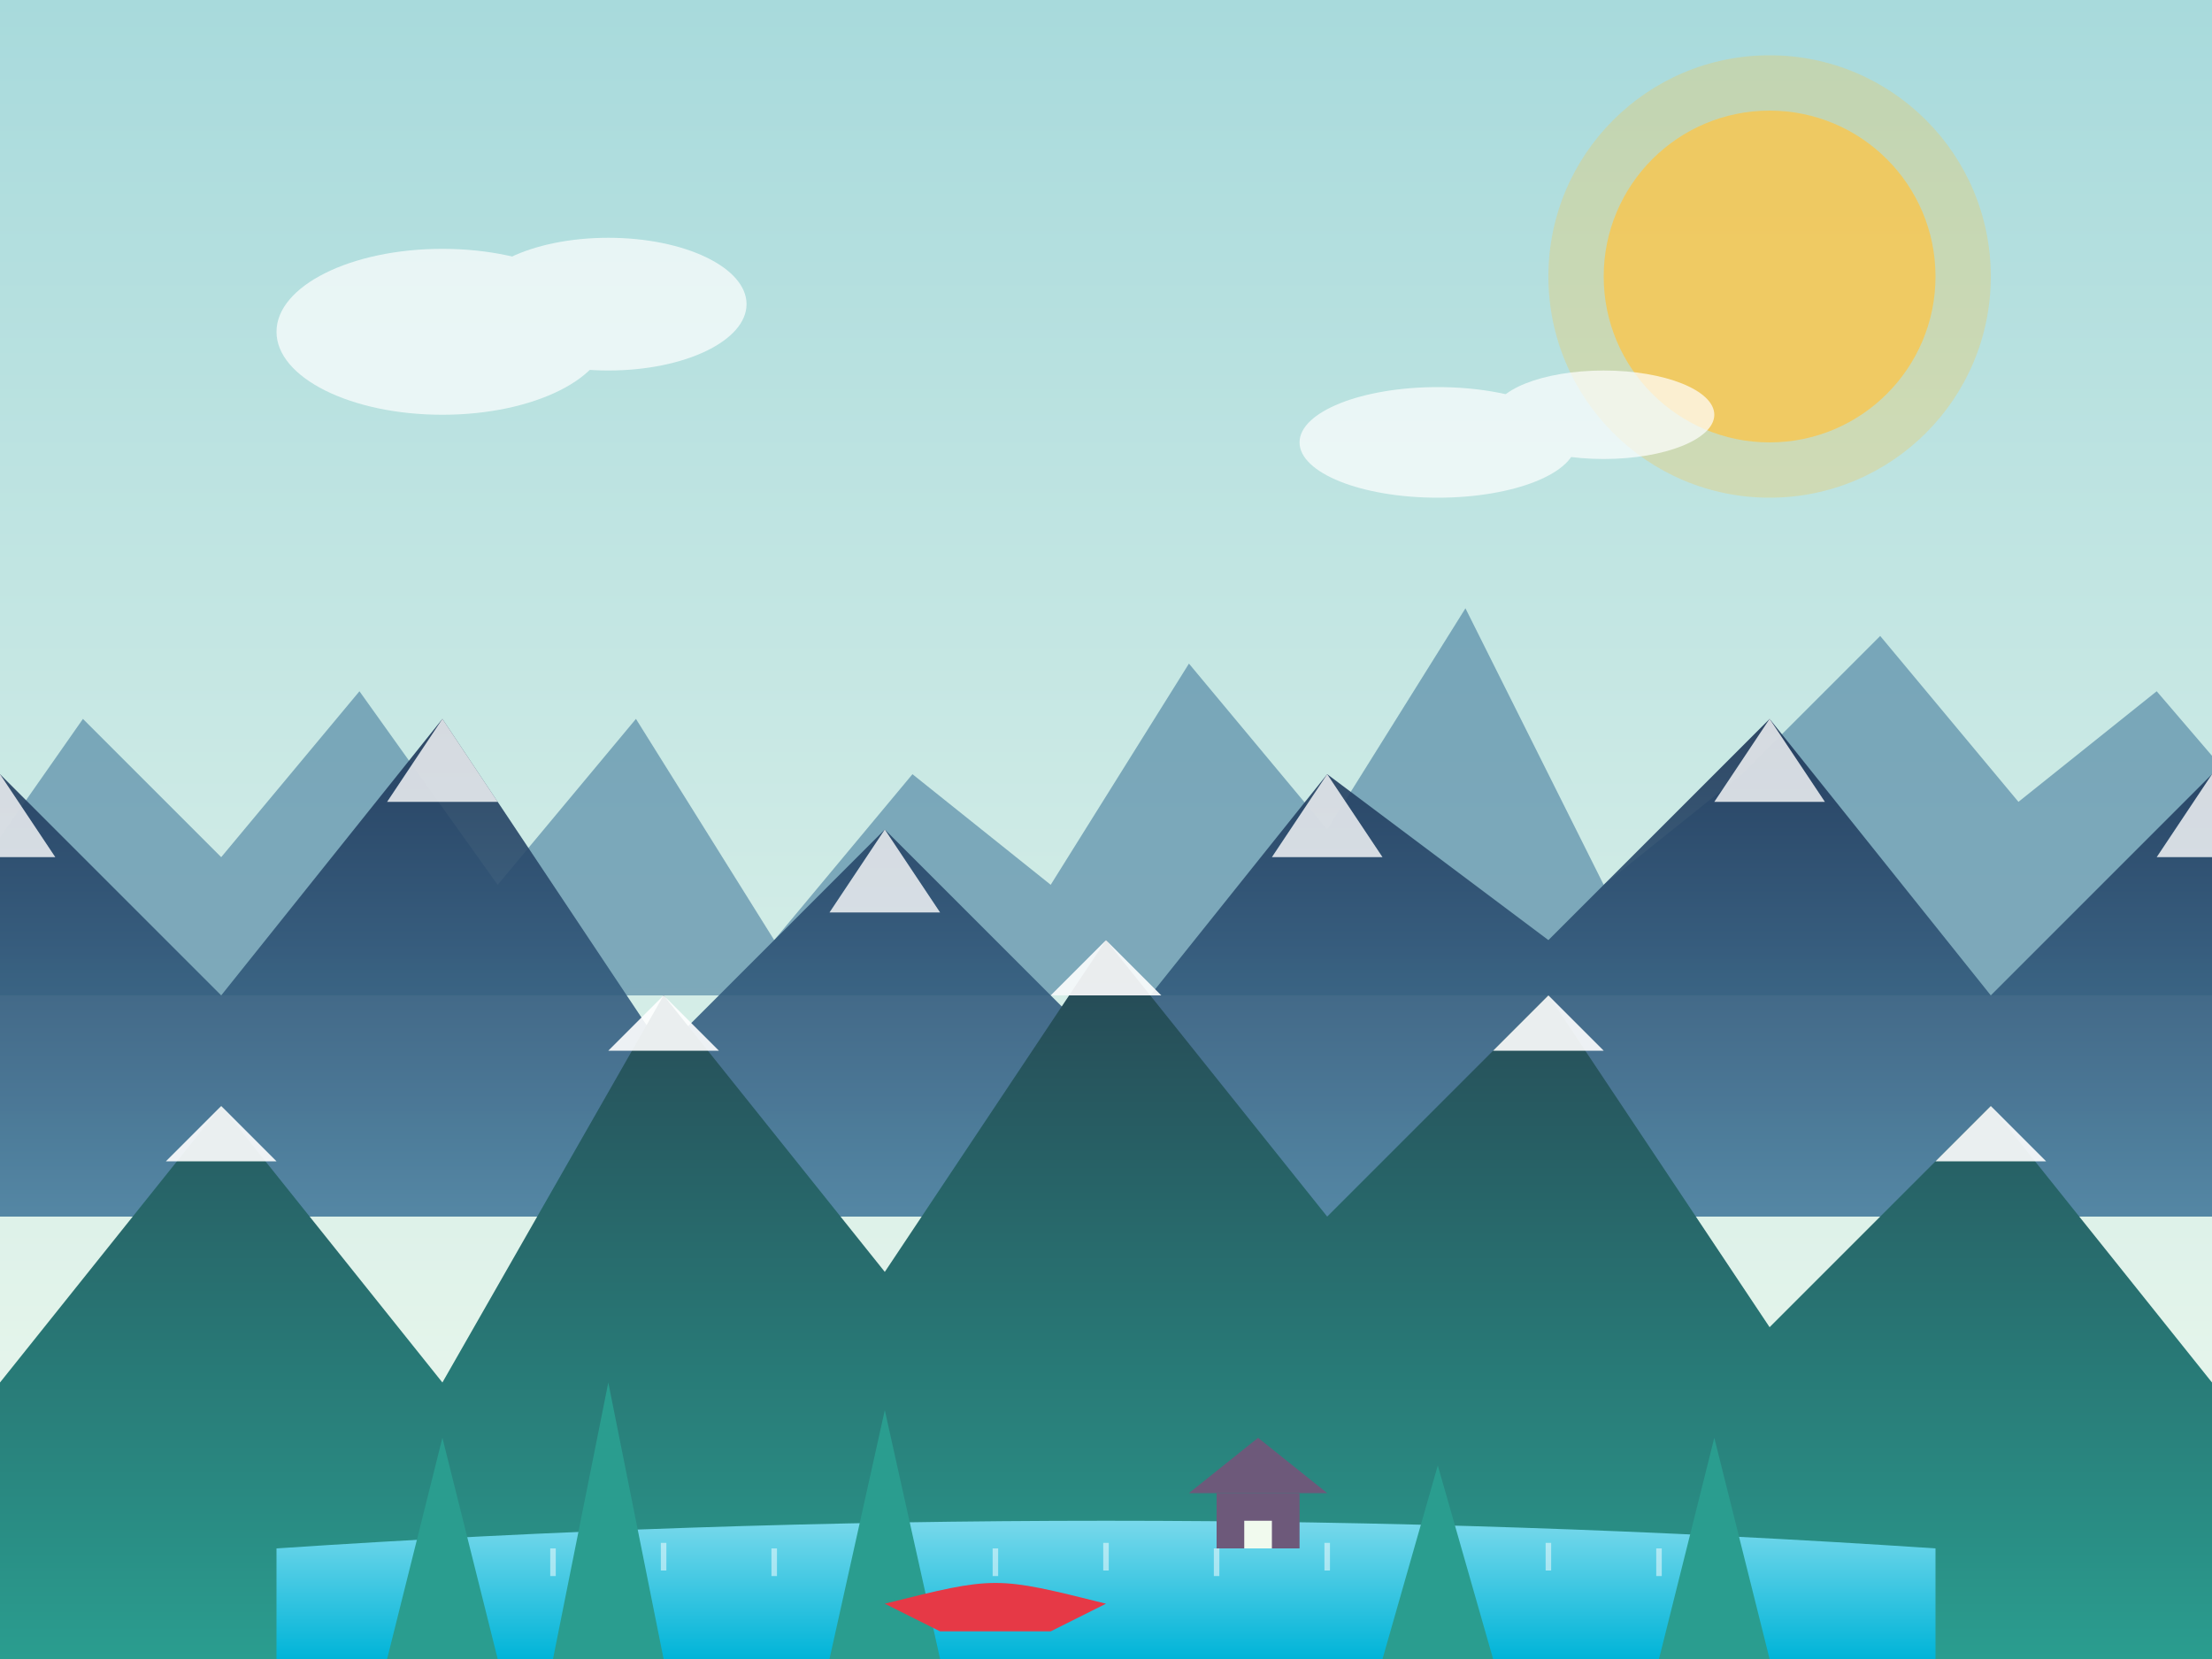 <svg width="400" height="300" viewBox="0 0 400 300" xmlns="http://www.w3.org/2000/svg">
  <rect x="0" y="0" width="400" height="300" fill="#808080" stroke="none"/>
  <!-- Sky gradient -->
  <defs>
    <linearGradient id="skyGradient" x1="0%" y1="0%" x2="0%" y2="100%">
      <stop offset="0%" stop-color="#a8dadc" />
      <stop offset="100%" stop-color="#f1faee" />
    </linearGradient>
    <linearGradient id="mountainGradient1" x1="0%" y1="0%" x2="0%" y2="100%">
      <stop offset="0%" stop-color="#1d3557" />
      <stop offset="100%" stop-color="#457b9d" />
    </linearGradient>
    <linearGradient id="mountainGradient2" x1="0%" y1="0%" x2="0%" y2="100%">
      <stop offset="0%" stop-color="#264653" />
      <stop offset="100%" stop-color="#2a9d8f" />
    </linearGradient>
    <linearGradient id="lakeGradient" x1="0%" y1="0%" x2="0%" y2="100%">
      <stop offset="0%" stop-color="#90e0ef" />
      <stop offset="100%" stop-color="#00b4d8" />
    </linearGradient>
  </defs>

  <!-- Sky background -->
  <rect width="400" height="300" fill="url(#skyGradient)" />
  
  <!-- Sun -->
  <circle cx="320" cy="50" r="30" fill="#f9c74f" opacity="0.8" />
  <circle cx="320" cy="50" r="40" fill="#f9c74f" opacity="0.3" />
  
  <!-- Clouds -->
  <g opacity="0.7">
    <ellipse cx="80" cy="60" rx="30" ry="15" fill="white" />
    <ellipse cx="110" cy="55" rx="25" ry="12" fill="white" />
    
    <ellipse cx="260" cy="80" rx="25" ry="10" fill="white" />
    <ellipse cx="290" cy="75" rx="20" ry="8" fill="white" />
  </g>
  
  <!-- Mountain range - Banff peaks -->
  <!-- Distant mountains -->
  <path d="M-20,180 L15,130 L40,155 L65,125 L90,160 L115,130 L140,170 L165,140 L190,160 L215,120 L240,150 L265,110 L290,160 L315,140 L340,115 L365,145 L390,125 L420,160 L440,180 Z" fill="#457b9d" opacity="0.6" />
  
  <!-- Middle mountains -->
  <path d="M-40,220 L0,140 L40,180 L80,130 L120,190 L160,150 L200,190 L240,140 L280,170 L320,130 L360,180 L400,140 L440,220 Z" fill="url(#mountainGradient1)" opacity="0.9" />
  
  <!-- Snow caps on middle mountains -->
  <path d="M0,140 L10,155 L-10,155 Z" fill="white" opacity="0.8" />
  <path d="M80,130 L90,145 L70,145 Z" fill="white" opacity="0.8" />
  <path d="M160,150 L170,165 L150,165 Z" fill="white" opacity="0.8" />
  <path d="M240,140 L250,155 L230,155 Z" fill="white" opacity="0.8" />
  <path d="M320,130 L330,145 L310,145 Z" fill="white" opacity="0.8" />
  <path d="M400,140 L410,155 L390,155 Z" fill="white" opacity="0.8" />
  
  <!-- Foreground mountains -->
  <path d="M-40,300 L40,200 L80,250 L120,180 L160,230 L200,170 L240,220 L280,180 L320,240 L360,200 L400,250 L440,300 Z" fill="url(#mountainGradient2)" />
  
  <!-- Snow caps on foreground mountains -->
  <path d="M40,200 L50,210 L30,210 Z" fill="white" opacity="0.9" />
  <path d="M120,180 L130,190 L110,190 Z" fill="white" opacity="0.9" />
  <path d="M200,170 L210,180 L190,180 Z" fill="white" opacity="0.9" />
  <path d="M280,180 L290,190 L270,190 Z" fill="white" opacity="0.9" />
  <path d="M360,200 L370,210 L350,210 Z" fill="white" opacity="0.9" />
  
  <!-- Lake Louise -->
  <path d="M50,280 Q200,270 350,280 L350,300 L50,300 Z" fill="url(#lakeGradient)" />
  
  <!-- Light reflections on water -->
  <g opacity="0.5">
    <path d="M100,280 L100,285" stroke="white" stroke-width="1" />
    <path d="M120,279 L120,284" stroke="white" stroke-width="1" />
    <path d="M140,280 L140,285" stroke="white" stroke-width="1" />
    <path d="M160,279 L160,284" stroke="white" stroke-width="1" />
    <path d="M180,280 L180,285" stroke="white" stroke-width="1" />
    <path d="M200,279 L200,284" stroke="white" stroke-width="1" />
    <path d="M220,280 L220,285" stroke="white" stroke-width="1" />
    <path d="M240,279 L240,284" stroke="white" stroke-width="1" />
    <path d="M260,280 L260,285" stroke="white" stroke-width="1" />
    <path d="M280,279 L280,284" stroke="white" stroke-width="1" />
    <path d="M300,280 L300,285" stroke="white" stroke-width="1" />
  </g>
  
  <!-- Trees in foreground -->
  <g fill="#2a9d8f">
    <polygon points="70,300 80,260 90,300" />
    <polygon points="100,300 110,250 120,300" />
    <polygon points="150,300 160,255 170,300" />
    <polygon points="250,300 260,265 270,300" />
    <polygon points="300,300 310,260 320,300" />
  </g>
  
  <!-- Canoe on the lake -->
  <path d="M200,290 C180,285 180,285 160,290 L170,295 L190,295 Z" fill="#e63946" />
  
  <!-- Optional: Small cabin or lodge in distance -->
  <rect x="220" y="270" width="15" height="10" fill="#6d597a" />
  <polygon points="215,270 240,270 227.5,260" fill="#6d597a" />
  <rect x="225" y="275" width="5" height="5" fill="#f1faee" />
</svg>